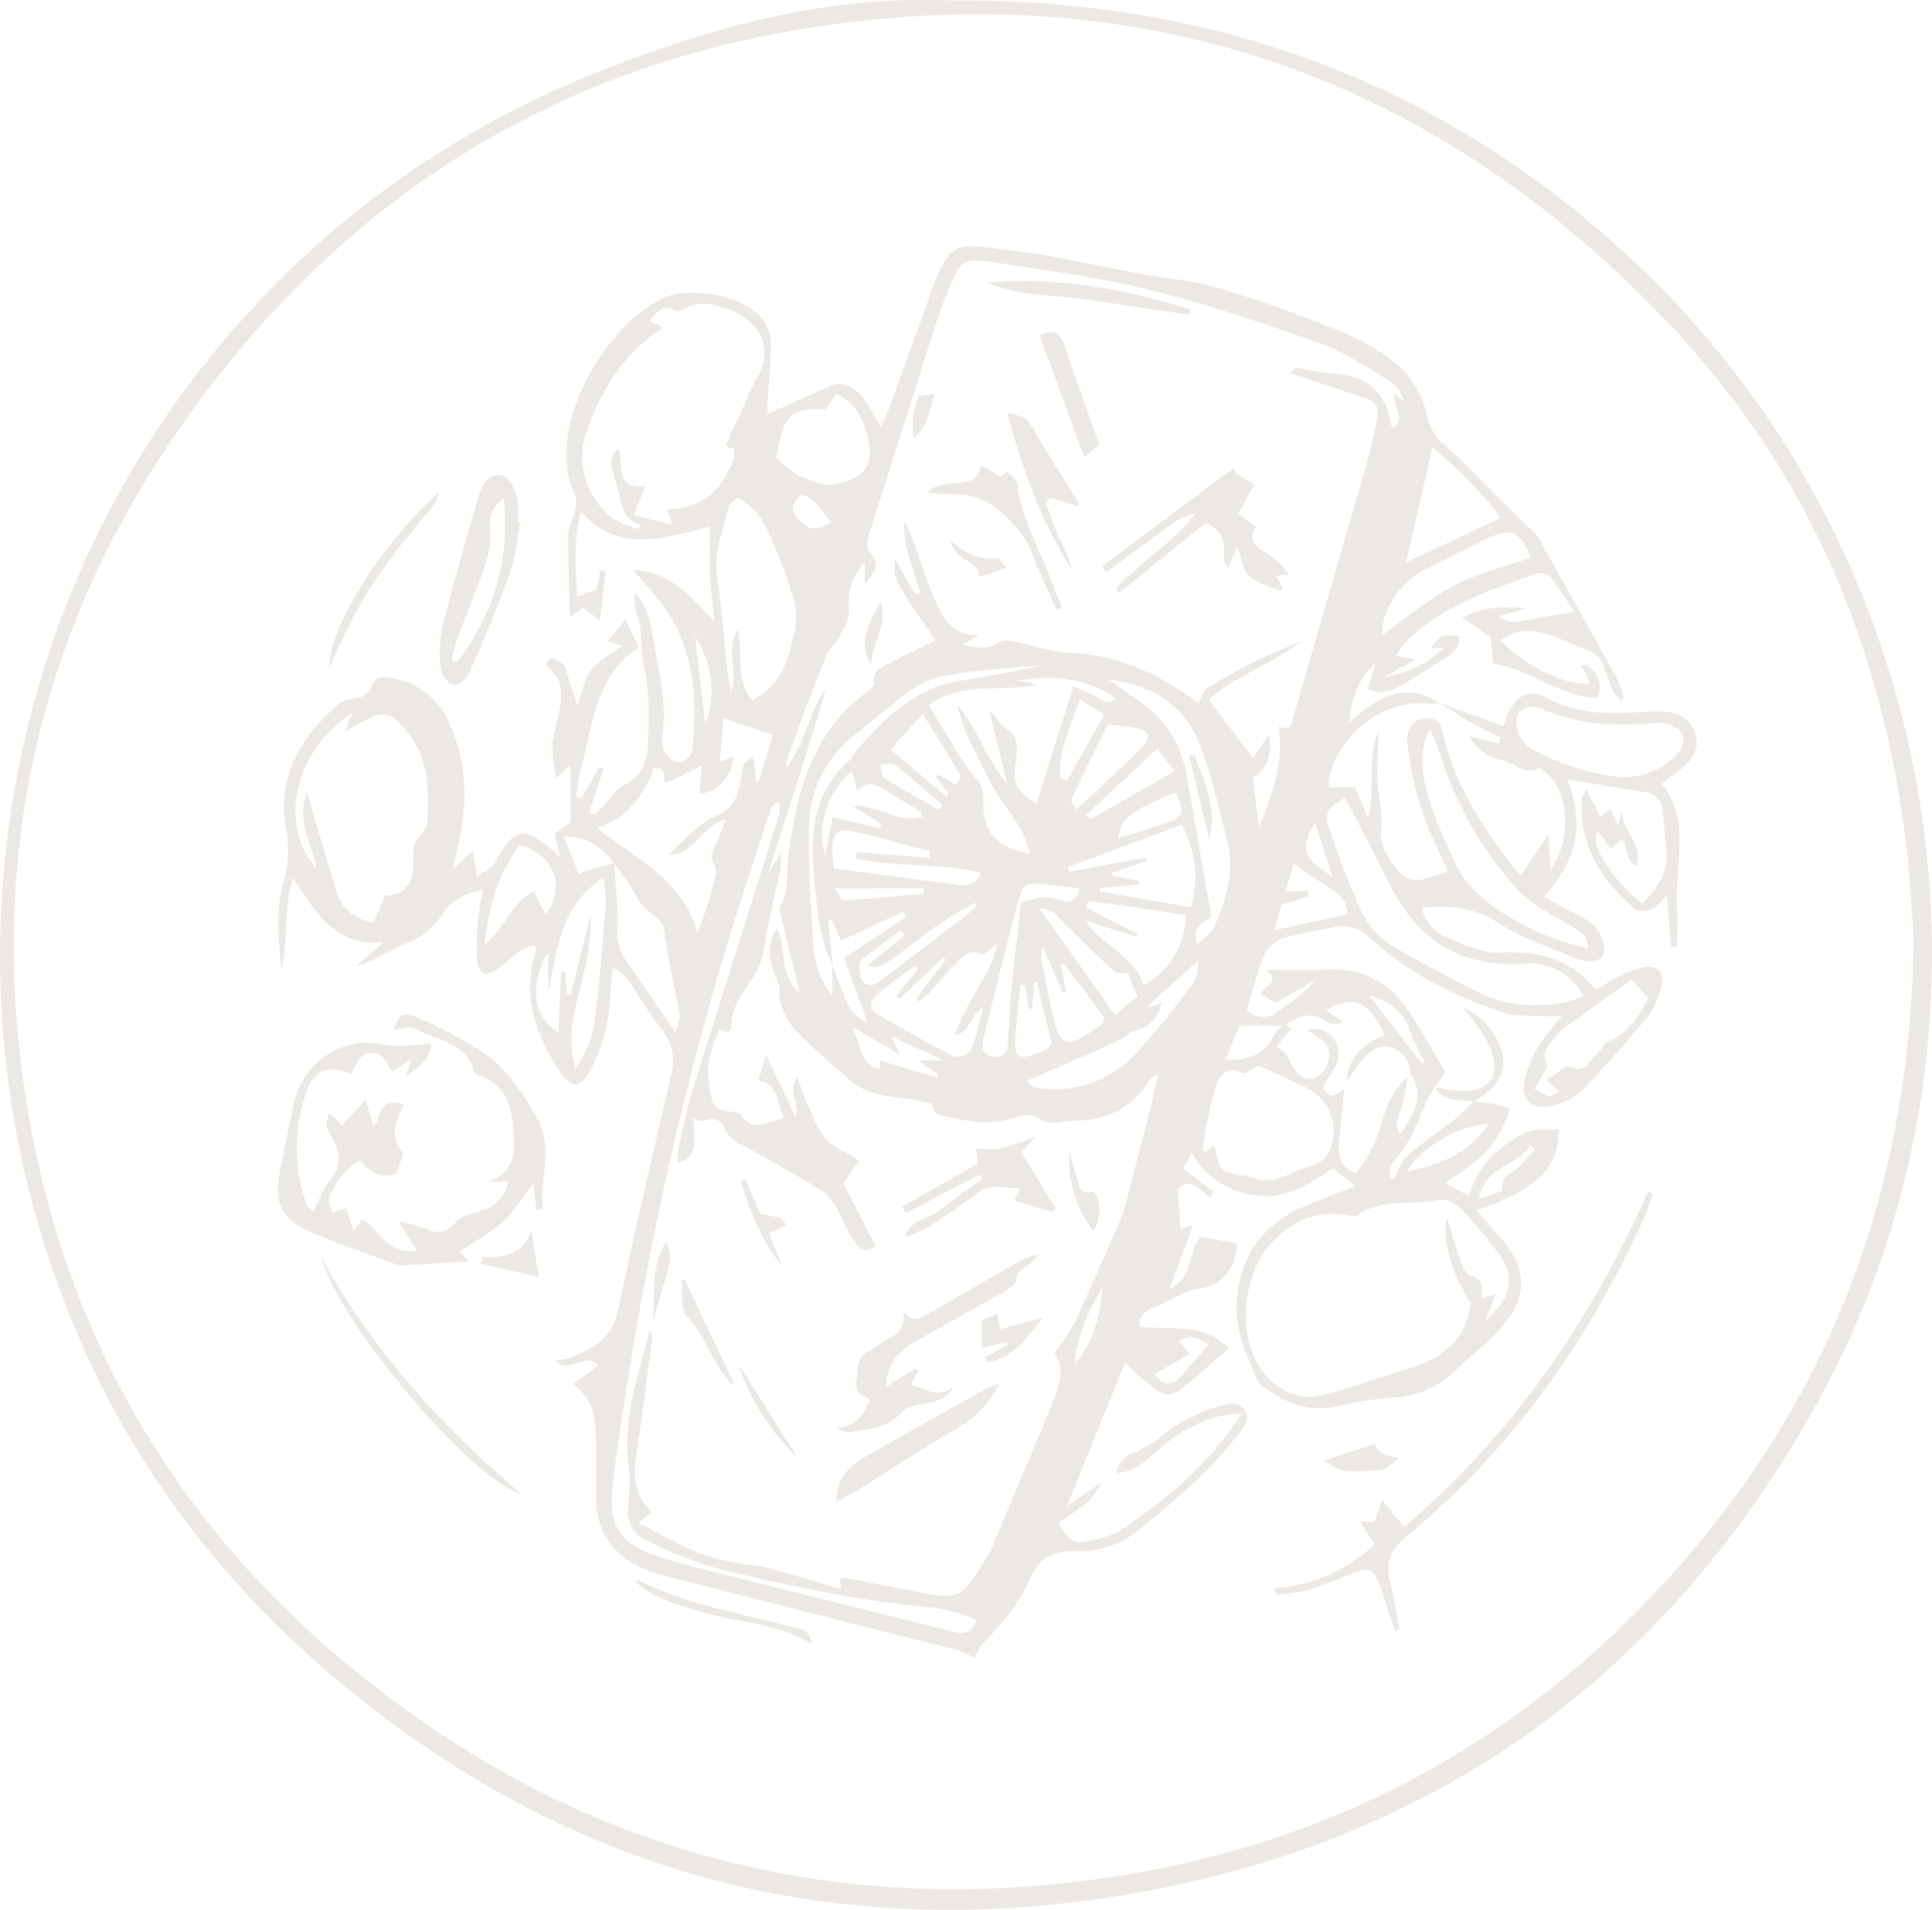 <svg width="426" height="421" viewBox="0 0 426 421" fill="none" xmlns="http://www.w3.org/2000/svg">
<g clip-path="url(#clip0_786_2)">
<path d="M215.413 0.114C272.854 0.972 322.77 20.785 363.944 61.182C429.641 125.652 445.28 228.747 400.72 309.242C366.772 370.568 314.386 407.477 245.176 418.184C190.062 426.761 138.19 416.068 91.874 383.762C55.241 358.202 27.777 325.153 12.581 282.625C2.271 254.139 -1.777 223.762 0.713 193.568C7.226 114.131 56.984 46.273 129.964 16.639C151.387 7.991 173.053 1.43 196.161 0.157C202.559 -0.172 208.986 0.114 215.413 0.114ZM421.957 206.79C421.557 201.673 421.215 193.453 420.201 185.348C414.916 142.892 399.12 104.911 369.885 73.419C319.07 18.583 256.173 -4.846 182.122 5.575C123.437 13.823 76.436 43.085 41.773 91.345C9.996 135.516 -2.4 185.105 5.212 238.84C12.539 290.53 36.546 333.887 76.936 367.237C125.68 407.506 182.05 423.13 244.419 413.895C296.12 406.262 339.408 381.86 373.256 341.777C405.319 303.782 421.315 259.596 421.957 206.79Z" fill="#ECE9E4"/>
<path d="M317.341 154.886L331.48 160.089C331.843 158.946 332.282 157.829 332.794 156.744C334.836 152.813 337.578 151.869 341.491 154.014C346.547 156.787 351.974 157.316 357.558 157.144C360.6 157.044 363.628 156.787 366.656 156.873C369.684 156.958 372.64 158.302 373.797 161.576C374.954 164.849 373.14 167.422 370.726 169.495C369.512 170.524 368.184 171.425 366.442 172.769C373.054 181.217 369.155 190.909 369.784 200.143C369.984 203.002 369.784 205.861 369.784 208.62L368.47 208.706C368.198 205.247 367.927 201.787 367.57 197.384C366.042 198.814 365.356 199.972 364.371 200.343C363.385 200.715 361.314 201.173 360.615 200.558C353.131 194.139 348.118 186.406 348.746 176.028C348.746 175.442 349.303 174.898 349.832 173.884L352.831 180.102L355.088 178.243C355.63 179.516 356.116 180.602 356.759 182.089L357.63 178.844C357.487 183.132 362.543 185.991 360.829 191.009C358.315 189.579 359.029 186.863 357.658 185.005L355.145 187.078L352.403 183.304C350.146 185.577 355.416 194.082 362.171 199.2C365.585 195.698 368.127 191.952 367.384 186.635C367.013 183.976 366.899 181.288 366.57 178.644C366.545 177.649 366.161 176.697 365.489 175.964C364.817 175.23 363.902 174.766 362.914 174.655C357.33 173.769 351.746 172.826 345.533 171.796C349.518 181.374 347.647 189.908 340.42 197.699C343.705 199.5 346.304 200.972 348.989 202.345C350.132 202.859 351.141 203.632 351.936 204.601C352.731 205.571 353.292 206.712 353.574 207.934C354.174 210.607 352.931 212.108 350.175 211.894C348.933 211.776 347.721 211.447 346.59 210.922C341.206 208.577 335.436 206.762 330.594 203.56C325.224 200.029 319.797 199.543 313.456 200.115C313.833 201.676 314.597 203.116 315.678 204.303C316.759 205.49 318.122 206.385 319.64 206.905C323.182 208.434 327.152 210.207 330.837 209.992C339.263 209.492 346.376 211.422 351.888 218.141C353.759 217.097 355.259 216.168 356.83 215.396C358.388 214.543 360.035 213.867 361.743 213.38C365.599 212.523 367.327 214.324 366.156 218.026C365.586 220.281 364.582 222.403 363.2 224.273C358.529 229.862 353.745 235.395 348.604 240.555C346.624 242.326 344.173 243.484 341.548 243.886C337.564 244.572 335.307 242.156 336.121 238.168C336.796 235.424 337.9 232.804 339.392 230.406C340.899 228.164 342.565 226.034 344.376 224.03C342.634 224.03 341.648 224.03 340.663 224.03C337.649 223.83 334.45 224.187 331.665 223.258C320.954 219.684 310.799 214.796 302.416 207.062C301.354 205.895 299.999 205.034 298.492 204.569C296.985 204.104 295.381 204.052 293.847 204.417C278.451 207.705 279.936 205.204 274.938 222.644C275.787 223.539 276.943 224.08 278.174 224.16C279.405 224.239 280.621 223.851 281.579 223.072C284.771 221.053 287.706 218.653 290.319 215.925L281.25 221L278.023 219.256C278.165 217.412 282.721 216.94 279.251 213.781C284.049 213.781 287.948 214.038 291.819 213.781C300.159 213.109 306.401 216.482 310.885 223.272C313.627 227.432 315.998 231.849 318.712 236.424L316.312 239.697L316.398 239.597C315.727 240.755 314.97 241.87 314.427 243.085C313.242 245.644 312.313 248.332 310.999 250.819C309.915 252.661 308.688 254.415 307.329 256.065C306.129 257.695 306.029 259.124 307.243 260.025C308.257 258.224 308.886 256.079 310.3 254.821C313.47 251.962 317.069 249.69 320.411 247.074C322.039 245.787 323.467 244.215 324.996 242.785L324.853 242.857C326.195 242.985 327.566 243.057 328.88 243.285C330.194 243.514 331.38 243.929 332.851 244.329C330.851 252.477 325.153 256.665 318.569 260.782L323.867 263.641C325.881 256.908 330.408 252.691 336.05 249.847C338.192 248.76 341.091 249.161 343.691 248.889C343.848 257.466 338.521 262.526 325.51 266.801C327.138 268.673 328.552 270.431 330.109 272.047C337.092 279.323 337.249 286.342 330.109 293.618C326.995 296.806 323.525 299.636 320.283 302.709C316.686 305.975 312.065 307.885 307.215 308.113C303.138 308.399 299.089 308.996 295.104 309.9C288.748 311.472 283.521 309.414 278.608 305.754C278.008 305.358 277.517 304.818 277.18 304.182C274.98 298.907 272.467 293.704 272.667 287.8C273.024 278.008 277.48 270.732 286.392 266.515C290.362 264.642 294.532 263.198 298.817 261.483L293.933 257.552C288.905 260.825 283.935 264.285 277.351 263.541C274.323 263.314 271.401 262.327 268.855 260.67C266.308 259.014 264.22 256.742 262.784 254.064L260.841 257.652L267.497 262.655L266.983 264.085C264.526 262.198 262.17 259.138 259.613 262.298C259.899 265.514 260.156 268.287 260.399 270.989L263.069 270.074L257.857 284.197C262.998 281.782 261.927 276.178 264.698 272.661L272.81 274.091C272.381 279.995 269.168 283.511 264.241 284.097C263.412 284.177 262.602 284.389 261.841 284.726C259.442 285.813 257.128 287.142 254.7 288.1C252.729 288.858 251.201 289.687 251.244 292.474C257.956 293.26 265.269 291.416 270.924 297.263C267.354 300.351 264.24 303.238 260.927 305.84C258.228 307.97 256.471 307.77 253.786 305.511C251.872 303.939 250.059 302.252 248.073 300.451L235.22 332.043L242.632 326.997C241.83 329.092 240.378 330.875 238.49 332.086C236.876 333.429 235.077 334.559 233.392 335.759C235.662 339.705 236.819 340.477 240.061 339.733C242.531 339.342 244.916 338.535 247.117 337.346C257.071 330.556 266.397 323.065 273.781 311.629C272.035 311.708 270.297 311.918 268.582 312.258C263.595 313.719 259.004 316.295 255.157 319.792C252.729 322.05 250.316 324.538 246.145 324.709C246.328 323.653 246.804 322.669 247.519 321.87C248.233 321.072 249.158 320.49 250.187 320.192C252.237 319.312 254.159 318.158 255.9 316.761C259.75 313.553 264.254 311.226 269.096 309.943C271.024 309.428 273.138 308.899 274.452 310.9C275.766 312.902 274.366 314.46 273.11 316.089C266.74 324.366 258.828 330.985 250.744 337.532C246.755 340.649 241.774 342.218 236.719 341.949C231.992 341.82 229.036 343.636 227.165 347.967C225.906 350.736 224.339 353.354 222.495 355.772C220.624 358.302 218.31 360.49 216.268 362.92C215.71 363.77 215.232 364.669 214.839 365.607C213.903 364.923 212.88 364.366 211.797 363.949C190.213 358.441 168.628 352.97 147.043 347.538C146.529 347.41 146.029 347.195 145.515 347.052C136.389 344.508 131.133 338.861 131.39 328.912C131.49 325.167 131.39 321.407 131.39 317.662C131.39 312.93 131.019 308.342 126.292 305.14L132.005 300.951C128.748 297.949 125.692 303.081 122.436 299.965C123.4 299.861 124.355 299.684 125.292 299.436C130.576 297.492 135.004 295.147 136.346 288.6C139.931 271.289 144.044 254.092 148 236.853C148.482 235.134 148.536 233.324 148.157 231.579C147.779 229.835 146.98 228.21 145.829 226.846C143.273 223.644 141.231 220.056 138.917 216.668C137.986 215.211 136.644 214.062 135.061 213.366C134.904 215.239 134.718 217.097 134.59 218.97C134.408 224.696 133.001 230.317 130.462 235.452C127.949 240.226 125.892 240.212 122.993 235.609C117.951 227.604 115.081 219.227 118.151 209.707C118.237 209.435 118.008 209.049 117.851 208.391C114.723 208.978 112.653 211.15 110.41 213.066C107.34 215.682 105.497 215.196 105.126 211.25C105.006 207.883 105.178 204.511 105.64 201.173C105.769 199.629 106.154 198.128 106.497 196.155C102.213 196.956 99.228 198.757 97.328 201.873C95.559 204.546 92.997 206.596 90.001 207.734C86.188 209.478 82.603 211.722 78.376 213.109L84.546 207.748C73.435 208.634 69.593 200.872 64.551 193.539C62.523 200.601 63.551 207.219 62.052 213.552C61.366 207.148 60.767 200.687 62.523 194.397C63.605 190.623 63.795 186.649 63.08 182.789C61.081 171.553 65.937 163.019 73.934 155.829C74.973 154.854 76.283 154.216 77.691 153.999C79.861 153.799 81.247 153.256 82.089 150.997C82.932 148.739 84.946 149.253 86.76 149.568C89.498 150.055 92.068 151.228 94.231 152.978C96.393 154.727 98.078 156.997 99.128 159.574C102.884 167.88 103.169 176.485 101.241 185.305C100.87 187.021 100.499 188.75 99.813 191.724L104.255 187.607C104.526 189.279 104.769 190.766 105.183 193.239C106.427 192.487 107.624 191.662 108.768 190.766C109.2 190.2 109.546 189.574 109.796 188.907C113.552 182.561 115.666 182.232 121.45 187.106C121.993 187.564 122.493 188.064 123.564 189.05C123.05 186.92 122.707 185.448 122.293 183.761L125.806 181.274V168.552L122.65 171.539C122.133 169.19 121.841 166.796 121.779 164.392C121.979 161.647 122.993 158.974 123.407 156.244C123.77 154.384 123.77 152.471 123.407 150.611C123.064 149.182 121.636 148.153 120.336 146.48C120.479 146.309 121.365 144.965 121.679 145.051C122.836 145.494 124.392 146.237 124.735 147.223C125.448 150.066 126.33 152.863 127.377 155.6C128.306 152.927 128.705 149.882 130.305 147.709C131.905 145.537 134.675 144.322 137.303 142.406L133.961 141.363L137.96 136.517L140.816 142.763C131.076 149.068 130.819 159.917 128.077 169.423C127.611 171.453 127.282 173.511 127.092 175.585L128.177 176.056L132.176 169.052L133.076 169.381L129.962 179.044L131.019 179.573C131.719 178.93 132.447 178.315 133.119 177.629C134.547 176.085 135.732 173.898 137.532 173.054C141.616 171.153 142.816 167.594 142.887 163.934C143.016 158.145 143.33 152.37 141.93 146.48C141.102 142.964 141.773 138.918 140.417 135.216C139.939 133.771 139.783 132.239 139.96 130.727C142.816 133.586 143.459 137.274 144.044 140.877C145.215 148.024 147.229 155.171 145.987 162.633C145.889 164.049 146.299 165.453 147.143 166.593C147.505 167.054 147.971 167.424 148.501 167.672C149.032 167.92 149.614 168.04 150.2 168.023C150.758 167.845 151.265 167.533 151.675 167.114C152.086 166.696 152.388 166.183 152.556 165.621C153.984 153.599 153.07 142.063 145.172 132.114C143.587 130.112 141.845 128.226 139.603 125.638C148.172 126.081 152.371 131.713 157.526 137.074C157.184 133.643 156.726 130.227 156.555 126.796C156.384 123.365 156.555 119.749 156.555 116.161C146.786 118.233 137.103 122.522 128.134 112.93C126.22 119.463 127.063 125.266 127.249 131.513L131.533 129.969L132.376 125.681L133.547 125.853C133.161 129.226 132.776 132.6 132.29 136.745L128.534 133.986L125.678 136.116C125.506 129.684 125.221 123.823 125.278 117.976C125.278 116.161 126.42 114.388 126.806 112.558C127.15 111.441 127.15 110.245 126.806 109.127C120.079 95.362 132.205 73.047 145.672 65.942C151.157 63.084 162.396 64.842 166.924 69.087C167.979 70.06 168.803 71.257 169.334 72.59C169.866 73.924 170.091 75.36 169.994 76.792C169.852 80.709 169.509 84.626 169.266 88.543C169.266 89.501 169.266 90.487 169.266 91.316C173.893 89.2 178.306 87.171 182.734 85.183C185.305 84.026 187.875 84.84 190.232 87.585C190.991 88.575 191.674 89.622 192.274 90.716C192.803 91.602 193.302 92.517 194.174 94.046C195.002 92.26 195.602 91.087 196.116 89.844C198.972 81.953 201.829 74.048 204.685 66.157C205.342 64.299 205.97 62.44 206.742 60.639C209.212 54.778 211.098 53.706 217.467 54.521C222.252 55.136 227.036 55.679 231.749 56.522C241.218 58.209 250.601 60.539 260.127 61.683C264.334 62.328 268.477 63.337 272.51 64.699C276.951 66.014 281.322 67.558 285.663 69.216C290.005 70.874 294.047 72.289 298.103 74.148C301.016 75.476 303.783 77.105 306.358 79.008C310.65 82.028 313.62 86.582 314.656 91.731C315.23 94.346 316.694 96.68 318.797 98.335C322.782 101.88 326.41 105.854 330.223 109.614C332.622 111.986 335.079 114.302 337.492 116.661C338.168 117.241 338.764 117.91 339.263 118.648C345.033 128.902 350.774 139.171 356.487 149.453C357.103 150.738 357.582 152.085 357.915 153.47C358.001 153.742 357.715 154.099 357.601 154.442C353.402 151.812 355.373 144.965 349.875 143.221C344.847 141.62 340.263 138.16 334.579 139.29C333.246 139.745 331.968 140.344 330.766 141.077C335.936 146.723 345.162 151.197 350.517 150.711C350.26 150.011 350.075 149.368 349.789 148.767C349.503 148.167 349.075 147.538 348.575 146.723C349.232 146.723 349.875 146.509 350.16 146.723C352.374 148.567 353.488 150.783 352.203 153.871C343.848 153.499 337.464 147.567 329.209 146.28C329.023 144.307 328.823 142.249 328.638 140.39L322.396 136.202C327.566 133.429 332.051 133.772 336.55 134.115L330.28 135.859C333.479 137.489 333.465 137.446 338.064 136.488C340.849 135.916 343.648 135.502 347.133 134.901C345.376 132.242 343.876 129.669 342.02 127.368C341.606 126.963 341.1 126.664 340.545 126.497C339.99 126.33 339.403 126.3 338.835 126.41C329.466 129.827 319.84 132.814 312.099 139.547C311.035 140.496 310.028 141.508 309.086 142.578C308.606 143.22 308.176 143.899 307.8 144.607L312.27 145.394L305.13 149.239C310.169 148.592 314.859 146.313 318.483 142.749L315.484 143.021C317.326 140.033 317.326 140.033 321.796 140.162C321.868 143.979 318.726 145.008 316.369 146.523C305.958 153.17 305.558 153.285 301.573 151.855L303.359 146.137C299.445 149.811 297.974 153.613 297.56 159.203C303.559 153.871 309.685 149.868 317.555 155.086C316.498 155.086 315.427 155.086 314.37 155.086C304.658 154.199 294.147 162.719 292.947 172.511C292.947 172.811 293.19 173.154 293.361 173.555H298.817C299.831 175.971 300.731 178.143 301.673 180.316C303.33 173.726 301.402 167.093 303.944 160.975C304.016 164.492 303.587 167.951 303.673 171.41C303.773 175.113 304.972 178.872 304.544 182.475C304.058 186.577 306.172 189.236 308.214 191.981C308.972 192.878 309.987 193.519 311.121 193.819C312.256 194.118 313.455 194.06 314.556 193.653C315.984 193.225 317.412 192.696 319.254 192.11C318.426 190.28 317.698 188.493 316.841 186.763C313.619 180.186 311.509 173.119 310.599 165.85C310.427 164.972 310.317 164.084 310.271 163.191C310.271 160.203 311.499 158.717 314.141 158.345C316.784 157.973 317.74 159.603 318.169 161.647C320.34 171.654 325.595 180.088 331.422 188.25C332.422 189.679 333.579 190.966 335.279 193.11L341.463 183.79C341.634 187.221 341.734 189.508 341.848 191.766C345.933 186.363 346.261 176.843 342.377 171.868C341.534 170.796 339.763 169.152 339.178 169.423C335.964 170.853 333.922 168.08 331.28 167.637C329.755 167.298 328.315 166.652 327.048 165.737C325.781 164.823 324.713 163.66 323.91 162.319L330.437 163.891L330.923 162.719C328.48 161.433 326.01 160.203 323.61 158.831C321.339 157.502 319.383 156.158 317.341 154.886ZM183.619 212.866C180.463 206.49 180.063 199.514 179.463 192.653C178.635 183.147 179.549 174.069 187.632 167.336C188.018 167.022 188.104 166.364 188.447 165.907C194.902 158.388 201.743 151.512 212.269 149.982C218.239 149.11 224.151 147.824 230.078 146.723C223.026 147.061 215.995 147.758 209.012 148.81C206.241 149.262 203.6 150.311 201.272 151.884C196.987 154.743 193.217 158.345 189.118 161.476C185.786 163.905 183.075 167.087 181.203 170.764C179.332 174.44 178.354 178.506 178.349 182.632C178.206 191.509 178.835 200.415 179.406 209.292C179.771 213.056 181.203 216.637 183.534 219.613V212.651C184.462 215.139 185.305 217.669 186.39 220.099C186.789 221.303 187.434 222.411 188.285 223.351C189.136 224.291 190.174 225.044 191.331 225.56C189.361 220.08 187.628 215.286 186.133 211.179L199.815 202.187L199.129 201.001L185.447 207.334C184.805 205.833 184.133 204.303 183.448 202.774L182.605 202.974C182.919 206.319 183.262 209.592 183.619 212.866ZM135.389 190.38C132.89 186.849 129.834 184.405 124.249 184.405L127.577 192.51L135.432 190.251C135.704 195.011 136.261 199.772 136.103 204.546C135.864 207.018 136.496 209.496 137.889 211.551C139.96 214.41 141.93 217.44 143.958 220.356C145.387 222.501 146.958 224.645 149.043 227.59C149.471 225.517 149.985 224.488 149.828 223.573C148.757 217.483 147.258 211.436 146.486 205.304C146.029 201.587 142.202 201.387 140.902 198.585C139.295 195.702 137.451 192.957 135.389 190.38ZM283.278 225.86L284.706 226.76L281.464 230.692C282.267 231.196 283.005 231.796 283.664 232.478C284.278 233.308 284.549 234.394 285.092 235.337C286.792 237.896 288.877 238.497 290.805 237.067C293.218 235.352 293.875 231.535 291.919 229.605C290.804 228.692 289.598 227.897 288.32 227.232C289.408 226.773 290.627 226.736 291.741 227.127C292.855 227.518 293.784 228.309 294.347 229.348C296.832 233.636 293.147 236.495 291.676 239.654C293.39 242.942 294.889 241.084 296.403 239.955C296.018 244.014 295.646 248.089 295.232 252.148C294.947 255.007 295.632 257.352 298.974 258.652C301.425 255.626 303.25 252.142 304.344 248.403C305.629 244.372 306.858 240.283 310.328 237.439C310.087 239.862 309.609 242.256 308.9 244.586C307.729 247.517 307.472 247.445 308.7 250.033C311.656 245.744 314.413 241.756 310.971 236.581C310.986 235.224 310.531 233.903 309.681 232.844C308.832 231.786 307.642 231.055 306.315 230.777C303.53 230.163 301.688 232.207 300.059 234.108C298.931 235.466 297.946 236.967 296.889 238.397C297.175 232.95 300.916 230.148 305.258 228.018C301.559 220.528 298.517 219.256 292.319 222.686L296.089 225.274C295.614 225.548 295.081 225.708 294.533 225.74C293.985 225.773 293.437 225.677 292.933 225.46C289.462 222.815 286.363 223.816 283.293 226.117H273.295C272.353 228.433 271.353 230.92 270.239 233.679C275.309 233.679 278.979 232.55 280.922 228.147C281.35 227.046 282.493 226.489 283.278 225.86ZM172.979 246.559C171.194 243.042 171.68 238.868 167.267 238.125C167.752 236.424 168.252 234.737 168.909 232.493C171.08 237.067 173.079 241.284 175.407 246.216C176.407 242.971 173.579 240.77 175.779 237.439C176.507 239.383 176.864 240.598 177.392 241.727C178.821 244.786 179.777 248.203 181.834 250.719C183.648 252.92 186.69 254.107 189.446 255.908L185.933 260.868L193.074 274.72C189.903 276.707 189.146 274.591 187.847 272.762C185.419 269.331 184.833 264.628 180.891 262.283C175.693 259.181 170.466 256.122 165.181 253.235C162.968 252.034 160.74 251.19 159.683 248.532C158.926 246.602 157.098 246.33 155.155 247.102C154.609 247.173 154.054 247.104 153.542 246.902C153.427 246.902 153.37 246.616 153.242 246.53C153.113 246.445 153.013 246.53 152.899 246.645C153.399 253.921 153.199 254.521 149.543 256.523C149.373 255.84 149.301 255.138 149.328 254.435C150.357 249.904 151.185 245.315 152.556 240.898C158.897 220.456 165.41 200.058 171.78 179.63C171.913 178.682 171.913 177.719 171.78 176.771C171.373 176.89 170.998 177.098 170.682 177.38C170.366 177.662 170.117 178.01 169.952 178.401C167.338 186.363 164.681 194.311 162.154 202.302C152.13 234.482 144.398 267.333 139.017 300.608C137.589 309.399 136.232 318.234 135.104 327.068C133.947 336.317 136.618 340.362 145.258 343.164C147.8 343.993 150.371 344.794 152.956 345.451C164.896 348.453 176.835 351.431 188.775 354.386C195.706 356.12 202.633 357.85 209.555 359.575C211.826 360.132 214.168 360.661 215.268 357.173C211.896 355.534 208.24 354.563 204.499 354.314C198.13 353.571 191.746 352.885 185.447 351.641C176.021 349.854 166.581 347.953 157.298 345.523C152.385 344.023 147.607 342.11 143.016 339.805C141.417 339.206 140.085 338.053 139.263 336.555C138.44 335.058 138.181 333.315 138.531 331.642C138.91 328.628 138.91 325.579 138.531 322.565C137.317 312.358 140.831 303.024 143.216 293.461C143.415 293.667 143.57 293.911 143.674 294.179C143.777 294.446 143.825 294.732 143.816 295.019C142.645 303.867 141.545 312.716 140.202 321.522C139.545 325.81 140.117 329.67 143.33 332.857C143.516 333.029 143.473 333.429 143.516 333.586L140.745 335.716C145.33 338.061 149.314 340.319 153.513 342.149C156.166 343.173 158.911 343.938 161.711 344.436C164.239 344.994 166.909 345.008 169.409 345.666C174.722 347.095 179.977 348.725 185.462 350.326L185.219 348.024C185.586 347.897 185.973 347.834 186.361 347.839C191.26 348.782 196.173 349.725 201.057 350.698C211.44 352.856 212.097 352.57 217.582 343.278C217.964 342.679 218.303 342.053 218.596 341.406C223.166 330.556 227.75 319.706 232.249 308.828C233.792 305.097 234.72 301.294 232.478 298.335C234.052 296.307 235.483 294.172 236.762 291.945C240.004 284.998 243.06 277.965 246.145 270.96C246.917 269.355 247.562 267.692 248.073 265.986C250.03 258.595 251.872 251.176 253.786 243.757C254.315 241.627 254.772 239.469 255.371 236.853C254.272 237.353 253.8 237.424 253.658 237.667C249.63 244.972 243.018 247.202 235.22 247.131C234.334 247.131 233.449 247.488 232.563 247.46C231.561 247.594 230.541 247.425 229.635 246.973C227.665 245.287 225.665 245.744 223.609 246.445C217.896 248.36 212.34 246.988 206.799 245.716C206.227 245.587 205.913 244.286 205.185 243.1C205.056 243.1 204.171 242.985 203.314 242.799C197.858 241.599 191.888 242.056 187.275 238.096C184.033 235.237 180.891 232.378 177.749 229.519C174.607 226.66 171.694 223.144 171.837 218.169C171.837 216.74 170.88 215.153 170.409 213.609C169.552 210.75 169.123 207.891 171.38 204.603C173.565 209.306 171.594 214.767 176.393 219.07C174.964 212.894 173.536 207.762 172.379 202.602C172.151 201.63 171.68 200.329 172.094 199.643C174.093 196.341 173.308 192.71 173.765 189.208C175.593 175.399 178.663 162.047 190.603 152.956C191.431 152.327 192.831 151.355 192.717 150.783C192.074 147.495 194.731 147.023 196.573 146.008C199.658 144.336 202.857 142.878 206.299 141.177C204.142 138.032 202.171 135.316 200.358 132.485C197.173 127.511 196.987 126.767 197.401 123.365L201.843 131.056L202.871 130.584C201.614 125.438 198.901 120.578 199.501 115.031C200.401 116.696 201.128 118.45 201.672 120.263C203.1 124.123 204.285 128.054 205.956 131.814C207.713 135.916 209.555 140.176 215.839 140.047C214.068 141.048 213.097 141.577 212.14 142.106C214.782 142.749 217.682 143.235 219.424 142.106C220.033 141.661 220.741 141.369 221.486 141.255C222.232 141.14 222.994 141.207 223.709 141.448C227.722 142.277 231.692 143.75 235.734 143.907C246.702 144.322 255.886 148.767 264.169 154.986C264.883 153.871 265.397 152.127 266.526 151.469C273.097 147.457 280.013 144.042 287.191 141.262C280.636 146.337 272.467 148.867 266.511 154.242L276.309 167.108L279.779 161.947C280.565 166.522 279.436 169.495 276.237 171.396C276.68 175.141 277.123 178.744 277.551 182.346C280.608 175.342 283.05 168.223 281.964 160.146C284.821 161.347 284.821 159.288 285.263 157.773C290.624 139.266 295.984 120.744 301.345 102.209C302.273 98.964 302.959 95.619 303.616 92.302C304.03 90.187 303.544 88.514 301.088 87.757C296.189 86.241 291.348 84.497 286.477 82.868C285.863 82.653 285.206 82.539 284.564 82.367L285.578 81.067C288.348 81.51 291.105 82.181 293.89 82.353C301.031 82.782 305.615 86.055 306.658 93.475C306.658 93.775 307.043 94.032 307.315 94.389C310.171 92.131 306.9 89.543 307.472 86.899L309.628 88.543C309.087 86.718 307.963 85.121 306.429 83.997C301.559 81.138 296.746 77.736 291.462 75.835C279.051 71.403 266.526 67.115 253.743 63.927C242.204 61.068 230.292 59.538 218.496 57.723C212.783 56.837 211.812 57.58 209.512 62.926C208.256 65.871 207.156 68.901 206.17 71.961C201.286 87.256 196.473 102.58 191.589 117.876C191.06 119.491 190.775 120.735 192.117 122.265C194.274 124.623 192.488 126.653 190.689 128.611V123.794C187.261 128.283 186.976 130.198 187.19 134.687C187.275 136.545 186.076 138.546 185.162 140.405C184.476 141.734 182.948 142.663 182.405 144.021C179.42 151.469 176.593 158.988 173.836 166.507C173.559 167.442 173.358 168.399 173.236 169.366C177.521 164.12 178.249 157.216 182.105 151.784C178.235 165.55 173.536 179.03 169.337 192.696L172.194 188.021C172.398 189.765 172.238 191.532 171.722 193.21C170.537 198.785 169.137 204.346 168.295 209.978C167.381 215.982 161.325 219.584 161.297 225.946C161.297 227.632 159.94 227.804 158.626 226.818C155.57 234.365 155.77 235.395 156.726 241.27C157.155 243.771 158.155 244.672 160.311 244.986C161.354 245.129 162.882 245.072 163.325 245.716C165.938 249.69 169.095 247.302 172.979 246.487V246.559ZM327.395 291.331C333.522 285.984 334.265 281.167 330.251 276.121C327.802 272.843 325.185 269.694 322.411 266.686C321.197 265.457 318.897 264.199 317.426 264.513C311.414 265.786 304.815 263.999 299.274 267.901C298.717 268.287 297.574 267.901 296.732 267.816C290.276 266.758 285.106 269.159 280.679 273.676C273.681 280.824 272.524 295.319 278.851 302.881C281.893 306.512 286.363 308.856 291.248 307.67C297.76 306.097 304.101 303.71 310.5 301.752C317.812 299.522 323.353 295.591 324.296 287.285C320.268 281.41 317.655 272.519 319.111 268.545C320.154 271.932 320.982 274.977 322.039 277.951C322.496 279.194 323.296 281.067 324.239 281.267C327.309 281.91 326.738 284.126 326.567 286.199L329.823 285.312L327.395 291.331ZM146.272 72.218C136.989 78.108 132.404 86.513 129.134 95.676C128.107 99.013 128.129 102.584 129.197 105.908C130.264 109.232 132.326 112.147 135.104 114.259C136.858 115.256 138.716 116.057 140.645 116.647L141.345 115.689C137.06 114.531 137.146 110.786 136.232 107.784C134.233 101.294 134.361 101.251 136.318 98.806C137.66 102.094 135.189 107.898 142.33 107.212C141.445 109.313 140.717 111.043 139.674 113.559L148.243 115.746L147.101 112.244C154.984 112.244 159.154 107.841 161.711 101.408C161.899 100.579 161.957 99.725 161.882 98.878C159.026 98.792 160.74 97.148 160.982 96.019C161.191 95.335 161.489 94.681 161.868 94.075C163.882 90.387 165.01 86.37 167.224 82.639C170.666 76.921 167.324 70.488 160.783 68.23C157.569 67.115 154.299 66.071 150.999 68.087C150.442 68.415 149.486 68.83 149.114 68.587C146.058 66.629 144.83 69.016 143.116 70.746L146.272 72.218ZM77.833 156.987C64.865 165.392 61.295 181.803 69.707 191.295C68.964 186.106 65.208 181.388 67.65 174.655C68.25 176.6 68.507 177.4 68.736 178.215C70.55 184.347 72.306 190.523 74.206 196.641C75.363 200.343 78.033 202.459 82.289 203.503L84.974 197.37C86.376 197.516 87.779 197.11 88.886 196.237C89.993 195.364 90.716 194.094 90.901 192.696C91.415 190.68 90.773 188.407 91.344 186.392C91.915 184.376 94.1 183.018 94.2 181.274C94.586 174.684 94.7 167.994 90.473 162.262C86.245 156.529 84.589 156.301 78.462 159.975C77.933 160.289 77.376 160.546 75.991 161.275L77.833 156.987ZM161.654 166.808C161.611 168.838 160.841 170.786 159.482 172.295C158.124 173.804 156.269 174.774 154.256 175.027C154.413 172.954 154.541 171.01 154.698 168.852L146.772 172.654C145.901 171.511 147.372 168.995 144.216 169.266C141.916 175.184 138.503 180.373 131.619 182.561C140.374 189.408 150.628 193.996 153.799 205.618C155.297 201.798 156.57 197.894 157.612 193.925C157.967 192.931 157.967 191.845 157.612 190.852C156.284 188.736 157.412 187.135 158.198 185.348C158.797 183.99 159.269 182.589 159.997 180.674C154.47 182.103 153.013 188.536 147.443 188.464C150.714 185.291 153.87 181.66 157.855 179.887C161.839 178.115 162.553 175.742 163.31 172.325C163.71 170.51 163.168 167.923 166.167 166.793L166.752 172.154L167.324 172.325C168.352 168.866 169.38 165.426 170.409 162.004L159.526 158.316C159.254 161.561 158.983 164.763 158.712 167.951L161.654 166.808ZM267.797 252.477C268.868 258.195 269.125 258.495 274.338 259.167C274.867 259.223 275.387 259.353 275.88 259.553C280.508 261.583 284.207 258.524 288.22 257.266C289.768 256.964 291.193 256.214 292.319 255.107C293.125 253.884 293.668 252.505 293.912 251.06C294.156 249.615 294.096 248.134 293.735 246.714C293.375 245.293 292.723 243.963 291.82 242.809C290.917 241.655 289.783 240.702 288.491 240.012C284.864 238.182 281.107 236.595 277.466 234.923C276.194 235.538 274.538 236.953 273.852 236.581C270.039 234.48 268.639 237.839 267.997 239.74C266.733 244.167 265.778 248.676 265.14 253.235C265.14 253.421 265.54 253.692 265.811 254.007L267.797 252.477ZM227.136 188.15C225.394 181.217 220.524 177.1 217.996 171.739C215.468 166.379 212.283 161.29 211.112 155.286C215.511 160.675 217.539 167.479 222.123 172.869C220.809 167.475 219.491 162.076 218.167 156.672C219.781 157.859 220.409 159.874 221.738 160.604C224.594 162.19 224.394 164.635 224.066 167.022C223.251 172.854 223.566 173.826 228.536 177.229C231.192 168.752 233.82 160.318 236.648 151.312C238.076 151.912 239.633 152.498 241.147 153.242C242.661 153.985 243.632 155.7 246.074 154.028C239.162 149.139 232.063 148.796 224.137 150.025L228.807 150.897C220.995 152.813 212.54 149.882 204.785 155.429C206.47 158.288 207.956 160.775 209.541 163.277C211.184 166.248 213.096 169.061 215.254 171.682C217.71 174.284 216.468 177.2 217.025 179.945C217.967 184.833 221.366 187.092 227.079 188.221L227.136 188.15ZM296.575 175.828C292.633 178.201 291.904 179.173 293.19 183.061C295.075 188.779 297.389 194.411 299.717 199.986C301.426 203.981 304.45 207.27 308.286 209.306C314.356 212.68 320.44 216.039 326.681 219.084C332.465 221.943 338.735 221.943 344.99 221.071C346.431 220.681 347.824 220.134 349.146 219.441C347.874 217.096 345.936 215.181 343.577 213.937C341.219 212.693 338.545 212.176 335.893 212.451C321.611 213.366 312.17 206.833 306.115 194.34C303.03 188.136 299.745 182.032 296.575 175.828ZM165.867 154.385C171.58 151.426 173.622 146.48 174.765 140.977C175.044 140.132 175.259 139.267 175.407 138.389C175.631 136.484 175.559 134.555 175.193 132.671C173.858 128.232 172.28 123.871 170.466 119.606C168.809 115.732 166.981 111.815 162.668 109.728C161.939 110.4 160.897 110.886 160.725 111.572C159.511 116.689 157.283 121.578 158.14 127.125C159.197 133.986 159.569 140.934 160.383 147.824C160.554 149.453 160.94 151.069 161.225 152.684C162.953 148.024 159.797 143.278 162.653 138.732C163.896 143.95 161.968 149.768 165.867 154.385ZM357.787 171.325C362.143 171.369 366.343 169.7 369.484 166.679C372.34 163.82 371.44 160.489 367.499 159.531C366.635 159.32 365.741 159.257 364.856 159.346C356.287 160.218 347.832 159.717 339.692 156.186C336.235 154.757 333.55 157.287 334.564 160.918C335.084 162.584 336.158 164.021 337.607 164.992C343.818 168.5 350.69 170.676 357.787 171.382V171.325ZM315.298 160.589C311.571 167.923 314.241 176.485 321.354 191.266C325.367 199.614 340.434 207.248 350.232 209.092C349.675 205.918 349.575 206.076 346.59 204.232C342.305 201.616 337.535 199.443 334.379 195.826C326.447 187.066 320.59 176.629 317.241 165.292C316.841 164.063 316.198 162.848 315.298 160.646V160.589ZM202.4 213.609L201.772 212.909C198.987 214.981 196.13 216.968 193.431 219.17C191.703 220.599 191.646 222.472 193.559 223.616C198.758 226.703 204.057 229.648 209.412 232.436C209.838 232.701 210.317 232.869 210.815 232.928C211.313 232.987 211.818 232.936 212.293 232.778C212.769 232.619 213.204 232.358 213.568 232.012C213.932 231.667 214.214 231.245 214.397 230.777C215.377 227.884 216.183 224.934 216.81 221.943C213.783 223.901 214.083 227.504 210.541 228.233C212.726 220.857 218.353 215.61 219.895 208.034C218.467 209.135 217.039 210.679 216.553 210.436C213.354 208.835 211.94 211.422 210.255 212.952C208.298 214.724 206.713 216.926 204.885 218.884C204.138 219.575 203.34 220.211 202.5 220.785L202.043 220.156L208.513 211.565L207.898 211.036L198.358 220.271L197.63 219.513L202.4 213.609ZM124.978 218.984L125.863 219.27C127.339 213.304 128.815 207.334 130.291 201.358C130.311 205.818 129.783 210.264 128.72 214.595C128.02 217.898 126.92 221.128 126.435 224.459C125.705 228.193 125.861 232.047 126.892 235.709C128.705 232.578 130.534 229.391 130.991 226.017C132.19 217.197 132.833 208.291 133.576 199.4C133.561 197.431 133.389 195.466 133.061 193.525C123.207 199.872 122.85 209.692 120.879 218.812V209.878C116.594 217.026 117.494 224.073 123.121 227.618C123.335 223.001 123.535 218.627 123.721 214.238H124.621L124.978 218.984ZM171.194 100.851C172.622 102.08 173.865 103.71 175.479 104.496C178.135 105.654 181.191 107.255 183.862 106.797C191.389 105.468 193.217 101.808 190.789 94.547C190.203 92.685 189.3 90.939 188.118 89.386C186.998 88.335 185.727 87.458 184.348 86.784L182.134 90.272C174.465 89.672 172.608 91.487 171.194 100.908V100.851ZM264.026 208.148C265.454 206.719 267.04 205.775 267.711 204.332C270.567 198.271 272.224 191.867 270.567 185.191C268.682 177.772 267.054 170.195 264.141 163.177C260.656 154.843 253.343 150.897 244.532 149.768C246.66 151.583 249.045 153.027 251.315 154.643C253.98 156.45 256.257 158.772 258.013 161.473C259.769 164.173 260.968 167.197 261.541 170.367C263.455 180.874 265.226 191.409 267.097 202.187C265.055 203.36 262.527 204.417 264.069 208.206L264.026 208.148ZM262.598 200.029C263.48 197.004 263.754 193.835 263.403 190.704C263.052 187.573 262.085 184.543 260.556 181.789L235.434 191.152L235.748 192.181L252.801 189.065L252.915 189.751L245.203 192.395L245.36 193.167L251.073 194.154V194.969L242.503 195.783V196.512L262.598 200.029ZM309.914 124.08L330.937 114.159C326.569 108.377 321.498 103.162 315.841 98.635C313.841 107.341 311.999 115.403 310.014 124.137L309.914 124.08ZM239.333 202.988C243.046 208.706 250.13 210.493 252.187 217.211C254.967 215.679 257.292 213.436 258.925 210.712C260.559 207.987 261.441 204.878 261.484 201.701C257.885 201.158 254.229 200.586 250.573 200.058C246.917 199.529 243.432 199.057 239.904 198.628L239.433 200.058L250.858 205.918L250.573 206.462L239.333 202.988ZM359.786 215.853C355.045 219.299 350.589 222.515 346.147 225.76C345.232 226.307 344.388 226.965 343.633 227.718C342.397 228.973 341.374 230.421 340.606 232.007C340.249 232.936 341.048 234.294 341.234 235.08L338.378 240.055C339.308 240.716 340.327 241.241 341.406 241.613C342.062 241.742 342.905 241.013 343.848 240.584L340.991 238.025C343.048 236.853 345.276 234.723 346.219 235.166C349.403 236.838 350.203 234.294 351.674 232.864C352.817 231.764 353.617 230.005 354.945 229.448C359.444 227.518 361.557 223.73 363.385 219.913L359.786 215.853ZM337.564 122.936C335.007 116.99 333.393 116.203 328.123 118.648C323.268 120.878 318.483 123.308 313.756 125.795C309.671 128.117 306.612 131.894 305.187 136.374C304.918 137.565 304.784 138.783 304.787 140.005C322.154 127.039 321.254 128.268 337.564 122.936ZM256.157 221.028C255.271 224.402 253.743 226.246 250.787 227.018C249.359 227.404 248.088 228.676 246.66 229.376C244.317 230.52 241.904 231.535 239.519 232.578C235.234 234.451 230.949 236.295 226.394 238.296C227.236 239.111 227.422 239.44 227.707 239.54C228.204 239.729 228.722 239.854 229.25 239.912C233.126 240.446 237.073 240.035 240.756 238.713C244.438 237.391 247.748 235.199 250.401 232.321C254.61 227.74 258.544 222.915 262.184 217.869C262.946 217.096 263.511 216.151 263.831 215.113C264.152 214.076 264.219 212.977 264.026 211.908L253.258 221.571L253.7 222.043L256.157 221.028ZM183.948 191.438C193.331 192.696 202.314 193.911 211.298 195.069C213.283 195.326 215.211 195.169 216.282 192.453C207.184 190.008 197.715 191.395 188.775 189.265L188.904 187.835L204.885 189.108L205.113 187.678C199.686 186.249 194.274 184.662 188.789 183.39C184.748 182.446 183.591 183.475 183.505 187.678C183.586 188.943 183.734 190.203 183.948 191.452V191.438ZM106.826 208.234C111.382 204.618 112.753 199 117.751 196.484L120.322 201.744C124.749 195.24 122.421 188.765 114.723 186.22C109.682 192.41 107.911 199.786 106.797 208.249L106.826 208.234ZM238.09 195.841L231.535 195.083C226.036 194.44 225.722 194.354 224.294 199.529C221.581 209.321 219.267 219.227 216.825 229.091C216.339 231.063 216.725 232.85 219.138 232.979C221.552 233.107 222.166 231.549 222.28 229.476C222.537 225.188 222.709 220.9 223.123 216.711C223.709 210.722 224.551 204.746 225.137 199.071C228.379 197.785 230.849 197.356 233.577 198.428C235.22 199.1 237.162 199.114 238.09 195.841ZM194.088 182.632L194.231 181.546L187.704 177.572C193.745 177.4 198.087 181.76 203.414 180.016C203.071 179.316 203.014 178.887 202.771 178.744C200.343 177.314 197.787 175.885 195.445 174.327C193.102 172.769 191.16 172.025 189.018 174.327L187.89 170.038C182.405 174.555 179.892 182.346 181.948 188.536C182.562 185.448 183.077 182.818 183.605 180.159L194.088 182.632ZM229.935 208.706C229.731 209.491 229.611 210.296 229.578 211.107C230.221 214.595 230.878 218.069 231.621 221.543C233.706 231.306 234.763 231.692 242.932 225.831C243.175 225.66 243.218 225.217 243.589 224.402L234.506 212.265L233.849 212.68L235.105 218.569L234.291 218.841L229.935 208.706ZM237.291 178.429C238.904 177 240.147 175.913 241.432 174.741C244.917 171.41 248.388 168.08 251.83 164.735C253.101 163.477 253.929 161.719 251.83 160.875C249.73 160.032 247.288 160.132 244.303 159.703C241.689 165.006 238.904 170.538 236.248 176.128C235.948 176.514 236.648 177.257 237.219 178.486L237.291 178.429ZM210.755 173.012C211.24 172.14 211.997 171.296 211.826 170.996C209.255 166.707 206.556 162.419 203.443 157.316L196.444 165.249L208.584 175.57L209.212 174.884L206.356 171.353L206.827 170.739L210.755 173.012ZM248.802 214.624C247.802 214.453 246.36 214.624 245.631 214.009C241.946 210.736 238.405 207.291 234.891 203.831C233.463 202.402 232.492 200.544 229.178 200.215L245.888 223.844L250.887 219.556C250.016 217.783 249.43 216.382 248.73 214.681L248.802 214.624ZM288.334 196.412L288.577 197.599L282.607 199.414L280.922 205.046L297.06 201.63C297.06 198.013 294.775 196.684 292.476 195.283C290.176 193.882 287.906 192.238 285.263 190.466L283.45 196.469L288.334 196.412ZM226.079 217.297L225.022 217.111L223.994 226.975C223.323 233.536 224.18 234.122 230.407 231.535C230.849 231.349 231.178 230.863 231.949 230.105C230.864 225.674 229.721 221.085 228.593 216.482L228.007 216.654L227.607 222.372H226.865L226.079 217.297ZM199.529 206.161L198.515 205.075L190.189 211.422C189.918 211.636 189.532 211.98 189.546 212.237C189.428 213.562 189.614 214.897 190.089 216.139C191.246 217.926 192.945 217.097 194.259 216.139C201.048 210.965 207.822 205.766 214.582 200.544C215.011 200.2 215.139 199.471 215.411 198.914C211.227 200.939 207.272 203.407 203.614 206.276C194.202 213.423 194.231 213.423 191.146 212.966L199.529 206.161ZM239.519 179.644L240.29 180.659L258.999 170.024L255.143 165.049L239.519 179.644ZM238.09 154.199C235.977 160.318 233.163 165.635 233.806 171.611L235.234 172.168C237.919 167.394 240.604 162.619 243.503 157.487L238.09 154.199ZM193.959 233.765L206.656 237.596L206.856 236.795L202.429 233.794H208.141L196.559 228.476L198.487 232.478L187.904 226.36C190.003 230.391 189.403 234.751 194.145 235.695L193.959 233.765ZM246.617 184.762C250.587 183.504 253.972 182.546 257.271 181.36C261.041 180.03 261.327 178.844 259.242 174.655C249.402 178.687 246.988 180.459 246.617 184.819V184.762ZM328.252 247.774C321.739 247.96 313.142 253.077 310.271 258.266C317.326 256.766 323.61 254.536 328.252 247.831V247.774ZM266.454 296.377C264.84 295.433 262.869 293.604 259.913 295.734C260.784 296.677 261.47 297.435 262.37 298.435L254.586 302.924C256.228 305.268 258.099 305.783 260.17 303.61C262.241 301.437 264.326 298.878 266.454 296.405V296.377ZM207.084 178.529L207.784 177.457C204.328 174.498 200.929 171.453 197.344 168.652C196.644 168.108 195.216 168.523 194.116 168.509C194.359 169.509 194.288 171.053 194.916 171.453C198.829 173.955 202.957 176.199 207.084 178.529ZM313.542 234.508L314.127 234.151C312.812 231.739 311.639 229.252 310.614 226.703C309.186 222.801 306.486 220.828 301.888 219.427L313.542 234.508ZM243.075 283.754C240.018 289.043 237.433 294.561 236.948 300.822C241.047 295.905 242.646 290.073 243.075 283.754ZM184.148 195.841C185.219 197.47 185.576 198.514 185.933 198.485C191.831 198.099 197.73 197.57 203.628 197.056L203.543 195.812L184.148 195.841ZM153.27 140.376C154.013 146.68 154.77 153.242 155.541 159.817C156.717 156.619 157.124 153.189 156.729 149.804C156.335 146.419 155.15 143.175 153.27 140.333V140.376ZM183.262 115.231C181.22 112.901 180.106 109.814 176.65 108.985C175.022 110.714 173.793 112.344 175.936 114.431C178.521 116.961 179.563 117.118 183.277 115.189L183.262 115.231ZM326.081 264.342C328.495 263.441 331.351 262.669 331.308 262.341C330.766 258.781 334.165 258.495 335.593 256.623C336.45 255.479 337.478 254.464 338.449 253.378L337.407 252.406C334.879 257.08 327.595 256.58 326.095 264.299L326.081 264.342ZM293.833 193.296C292.404 188.807 291.219 185.219 289.962 181.303C286.677 187.135 287.263 189.079 293.847 193.253L293.833 193.296Z" fill="#ECE9E4"/>
<path d="M101.399 275.892L103.284 278.079C98.328 278.38 93.715 278.68 89.088 278.937C88.555 278.989 88.017 278.94 87.502 278.794C81.218 276.45 74.82 274.334 68.679 271.647C61.852 268.673 60.395 265.371 61.795 257.938C62.747 253.03 63.747 248.141 64.794 243.271C65.535 239.764 67.366 236.582 70.023 234.178C72.681 231.775 76.029 230.275 79.59 229.891C82.204 229.677 84.874 230.506 87.516 230.563C89.916 230.563 92.315 230.263 95.057 230.063C94.843 234.208 91.544 235.438 89.345 237.596L90.773 233.408L86.488 236.152C85.06 234.809 84.917 231.935 81.732 232.15C78.547 232.364 78.762 235.295 77.262 236.781C72.906 234.823 69.464 235.538 67.865 239.926C64.739 248.163 64.648 257.245 67.608 265.543C67.822 266.157 68.479 266.601 69.036 267.187C70.35 264.656 71.207 261.983 72.878 260.039C75.734 256.651 74.763 253.592 72.963 250.376C71.778 248.246 71.749 248.26 72.549 245.415C73.149 245.916 73.649 246.302 74.106 246.716C74.563 247.131 74.82 247.46 75.406 248.146L80.576 242.514L82.304 248.232C82.661 247.817 83.061 247.545 83.146 247.202C83.817 244.258 85.103 242.256 88.973 243.386C87.659 246.902 85.603 250.204 88.645 253.821C89.23 254.521 87.888 256.851 87.374 258.681C84.146 259.982 81.532 258.552 79.519 255.822C75.82 257.638 74.006 260.74 72.535 263.985C72.163 264.785 73.006 266.143 73.292 267.244L76.305 266.329L77.948 271.275L79.876 268.745C83.646 271.075 85.388 276.75 91.858 275.692L87.874 269.231C89.9 269.618 91.891 270.168 93.829 270.875C96.686 272.304 98.785 271.504 100.842 269.116C101.727 268.087 103.527 267.687 104.983 267.301C108.354 266.329 111.153 264.899 111.967 260.482H107.911C114.167 258.095 113.467 252.992 113.095 248.217C112.724 243.443 111.296 239.068 106.069 237.253C105.44 237.039 104.555 236.638 104.426 236.152C102.627 229.448 95.986 229.377 91.344 226.66C90.259 226.031 88.316 226.861 86.859 227.004C87.888 223.701 88.83 222.901 92.187 224.373C96.925 226.4 101.492 228.81 105.84 231.578C111.282 235.094 114.781 240.155 118.123 245.873C122.407 253.206 118.837 259.71 119.722 266.515L118.294 266.672L117.608 260.782C115.238 263.87 113.41 267.058 110.839 269.359C108.268 271.661 104.74 273.662 101.399 275.892Z" fill="#ECE9E4"/>
<path d="M280.965 350.097C289.231 349.585 297.055 346.186 303.073 340.491C302.188 339.062 301.117 337.346 299.803 335.259L302.973 335.645C303.559 334.044 304.13 332.443 304.758 330.713L309.629 336.588C333.651 316.132 350.789 291.131 363.4 262.727L364.4 263.241C363.828 264.842 363.386 266.5 362.7 268.044C350.432 295.505 333.365 319.506 310.128 338.704C306.572 341.663 305.415 344.594 306.515 348.896C307.386 352.299 307.943 355.772 308.629 359.217L307.629 359.518L305.501 353.271C305.059 351.728 304.535 350.211 303.93 348.725C302.502 345.694 301.688 345.466 298.503 346.709C295.018 348.139 291.576 349.568 288.006 350.626C285.802 351.104 283.561 351.386 281.308 351.469L280.965 350.097Z" fill="#ECE9E4"/>
<path d="M114.698 115.174C113.999 118.834 113.756 122.665 112.513 126.124C109.8 133.672 106.658 141.062 103.459 148.41C102.93 149.596 101.102 151.112 100.102 150.969C99.396 150.717 98.764 150.292 98.265 149.733C97.766 149.173 97.416 148.497 97.246 147.767C96.806 144.615 96.898 141.411 97.517 138.289C99.974 128.783 102.616 119.363 105.372 109.971C106.044 107.669 106.8 104.896 109.9 104.696C111.842 104.567 113.77 107.441 114.184 110.814C114.263 112.243 114.263 113.674 114.184 115.103L114.698 115.174ZM111.014 109.914C109.989 110.593 109.17 111.539 108.644 112.65C108.118 113.761 107.905 114.995 108.029 116.218C108.586 120.506 107.172 124.266 105.715 128.083C103.93 132.714 102.116 137.346 100.402 142.006C100.053 143.229 99.79 144.476 99.617 145.737L100.802 146.023C108.7 135.359 112.628 123.494 111.014 109.914Z" fill="#ECE9E4"/>
<path d="M70.75 277.021C81.747 297.192 96.872 313.888 115.024 329.47C103.555 325.924 74.363 291.131 70.75 277.021Z" fill="#ECE9E4"/>
<path d="M72.593 147.238C72.365 138.418 84.261 119.634 96.73 108.641C96.087 111.743 93.973 113.059 92.659 114.845C91.231 116.847 89.517 118.691 88.003 120.664C86.489 122.636 84.804 124.952 83.305 127.111C81.805 129.269 80.577 131.27 79.348 133.429C78.12 135.587 76.992 137.803 75.906 140.047C74.821 142.292 73.907 144.379 72.593 147.238Z" fill="#ECE9E4"/>
<path d="M316.328 239.697C318.572 240.195 320.858 240.478 323.155 240.541C328.425 240.226 330.61 237.182 329.025 232.207C328.027 229.747 326.732 227.419 325.169 225.274C324.328 224.132 323.412 223.048 322.426 222.029C328.139 224.345 332.281 230.906 331.353 235.638C330.87 237.32 329.965 238.85 328.725 240.083C327.553 241.181 326.259 242.14 324.869 242.942L325.012 242.871C321.969 242.256 318.328 243.214 316.442 239.612L316.328 239.697Z" fill="#ECE9E4"/>
<path d="M178.851 362.305C171.182 357.759 163.041 357.745 155.472 355.544C150.087 353.971 144.589 352.685 140.133 348.739C140.476 348.525 140.676 348.31 140.761 348.353C151.687 353.928 163.755 355.686 175.395 358.874C176.723 359.246 178.722 358.989 178.851 362.305Z" fill="#ECE9E4"/>
<path d="M303.116 318.291C304.288 320.478 304.288 320.478 308.572 321.493C306.93 322.508 305.644 323.966 304.288 324.066C295.933 324.695 295.933 324.595 291.977 321.951L303.116 318.291Z" fill="#ECE9E4"/>
<path d="M106.256 277.15C111.026 277.307 115.339 276.721 117.182 271.146C117.696 274.548 118.21 277.936 118.767 281.51L106.07 278.551L106.256 277.15Z" fill="#ECE9E4"/>
<path d="M195.418 305.697L201.773 301.68L202.487 302.209L200.816 305.225C203.673 305.84 206.258 308.556 210.328 305.811C207.015 310.858 201.516 308.256 198.76 311.401C195.689 314.889 191.619 314.932 187.634 315.689C186.501 315.727 185.385 315.401 184.449 314.76C188.62 314.603 190.39 311.901 191.862 308.628C190.433 307.584 188.291 307.198 188.834 304.425C189.291 302.038 188.634 299.422 191.433 297.935C193.161 297.02 194.689 295.719 196.403 294.79C197.527 294.331 198.429 293.453 198.917 292.34C199.405 291.227 199.441 289.968 199.017 288.829C201.059 291.588 202.773 290.83 204.801 289.63C211.371 285.698 218.04 281.925 224.696 278.094C225.978 277.258 227.453 276.766 228.98 276.664C228.294 277.463 227.544 278.204 226.738 278.88C225.524 279.795 224.01 280.138 224.096 282.353C224.096 283.183 222.211 284.24 221.025 284.927C214.527 288.643 207.971 292.26 201.459 295.962C198.046 297.978 195.518 300.537 195.418 305.697Z" fill="#ECE9E4"/>
<path d="M272.469 104.353L276.496 106.769L273.068 113.316L276.867 116.175C275.239 118.634 276.296 120.192 278.653 121.536C280.89 122.798 282.795 124.577 284.208 126.725L281.352 126.925L282.866 129.698C282.637 129.869 282.337 130.241 282.195 130.184C274.868 127.425 274.868 127.411 273.511 122.708C273.368 122.193 273.226 121.678 272.84 120.392C272.054 122.222 271.512 123.465 270.755 125.195C270.326 124.337 269.784 123.766 269.826 123.251C270.069 120.106 270.155 117.104 265.813 115.303L246.79 130.727L246.019 129.769C251.374 123.766 258.672 119.763 263.585 113.216C259.301 113.873 256.659 116.961 253.459 119.177C250.26 121.393 247.075 123.808 243.891 126.139L242.977 124.838L271.969 103.238L272.469 104.353Z" fill="#ECE9E4"/>
<path d="M198.887 266.029L215.654 256.522C215.511 255.436 215.368 254.321 215.225 253.177C219.995 253.649 219.995 253.649 228.336 250.59L225.223 254.007L232.792 266.457L232.092 267.201L223.609 264.628L224.88 262.255C224.766 262.069 224.666 261.797 224.608 261.797C221.752 262.369 218.767 260.597 216.039 262.684C212.497 265.357 208.784 267.83 205.071 270.26C203.363 271.405 201.454 272.215 199.444 272.647C200.872 268.616 205.156 268.659 207.756 266.415C210.355 264.17 213.626 262.126 216.582 259.953L215.954 258.924L199.815 267.401L198.887 266.029Z" fill="#ECE9E4"/>
<path d="M184.449 330.913C184.449 325.681 187.391 323.065 191.019 320.993C199.826 315.989 208.662 311.029 217.526 306.112C218.422 305.699 219.343 305.341 220.282 305.04C218.376 309.1 215.25 312.463 211.342 314.66C203.516 319.249 195.932 324.266 188.22 329.055C186.996 329.74 185.737 330.36 184.449 330.913Z" fill="#ECE9E4"/>
<path d="M230.567 110.829C231.552 113.445 232.438 116.118 233.58 118.662C234.763 120.839 235.688 123.147 236.337 125.538C229.567 115.103 225.511 103.538 222.055 91.044C224.368 91.63 226.139 91.545 227.453 93.903C230.581 99.464 234.137 104.796 237.451 110.228C237.67 110.686 237.843 111.165 237.965 111.658L231.595 109.714L230.567 110.829Z" fill="#ECE9E4"/>
<path d="M232.908 134.372C231.08 130.184 229.066 126.067 227.481 121.793C225.896 117.519 222.911 114.645 219.283 111.786C215.655 108.927 212.242 108.927 208.357 108.927C207.372 108.927 206.372 108.699 204.516 108.47C208.515 104.768 215.099 108.699 216.17 102.895C218.897 102.538 219.612 106.84 222.011 103.981C222.811 104.853 224.21 105.654 224.31 106.612C225.167 114.402 229.223 121.035 231.894 128.168C232.608 130.084 233.322 131.985 234.122 133.886L232.908 134.372Z" fill="#ECE9E4"/>
<path d="M217.828 62.326C233.238 60.896 247.963 63.755 262.459 68.23L262.302 69.402C254.89 68.301 247.492 67.172 240.094 66.1C232.696 65.028 224.955 65.356 217.828 62.326Z" fill="#ECE9E4"/>
<path d="M242.375 97.992L239.119 100.851C235.791 91.816 232.521 82.896 229.25 74.019C232.535 72.318 233.763 73.49 234.577 75.863C237.076 83.254 239.776 90.63 242.375 97.992Z" fill="#ECE9E4"/>
<path d="M216.527 291.016L219.855 289.701L220.541 293.017L230.052 290.473C226.496 294.576 223.597 299.479 217.77 300.308L217.056 299.307L222.169 296.448L222.026 295.848L216.527 297.134V291.016Z" fill="#ECE9E4"/>
<path d="M235.905 254.207C236.434 256.051 236.862 257.923 237.534 259.71C238.076 261.14 237.891 263.641 240.804 262.684C241.047 262.598 241.904 263.527 242.032 264.113C242.395 265.297 242.509 266.542 242.369 267.772C242.229 269.002 241.837 270.189 241.218 271.261C238.176 268.745 234.991 259.396 235.905 254.207Z" fill="#ECE9E4"/>
<path d="M150.943 282.053L161.812 304.925L161.426 305.297C160.755 304.468 159.998 303.639 159.413 302.781C156.413 298.878 155.242 293.932 151.486 290.316C149.944 288.886 150.629 285.041 150.301 282.296L150.943 282.053Z" fill="#ECE9E4"/>
<path d="M164.371 259.953L167.627 267.644L172.383 268.487L173.311 270.031L169.512 271.89L172.597 279.237C167.827 273.676 165.456 267.101 163.371 260.397L164.371 259.953Z" fill="#ECE9E4"/>
<path d="M175.752 321.221C170.254 316.232 164.698 307.484 162.984 300.965L175.752 321.221Z" fill="#ECE9E4"/>
<path d="M221.926 125.152L215.899 127.225C215.785 123.265 209.8 123.437 209.672 118.92C210.909 120.405 212.494 121.56 214.286 122.284C216.077 123.007 218.02 123.275 219.941 123.065C220.469 123.022 221.155 124.366 221.926 125.152Z" fill="#ECE9E4"/>
<path d="M194.145 132.786C195.945 137.517 192.332 141.234 192.046 146.552C189.747 142.52 190.204 139.662 194.145 132.786Z" fill="#ECE9E4"/>
<path d="M143.961 291.059C144.447 284.555 143.504 279.037 146.817 273.905C148.36 276.921 148.36 276.921 143.961 291.059Z" fill="#ECE9E4"/>
<path d="M206.016 86.885C204.86 90.659 204.774 93.889 201.461 96.562C200.927 93.531 201.295 90.409 202.517 87.585C202.803 87.07 204.331 87.199 206.016 86.885Z" fill="#ECE9E4"/>
<path d="M263.373 166.464C267.329 176.471 267.886 179.573 266.644 185.177L262.23 166.593L263.373 166.464Z" fill="#ECE9E4"/>
</g>
<defs>
<clipPath id="clip0_786_2">
<rect width="426" height="421" fill="white"/>
</clipPath>
</defs>
</svg>
